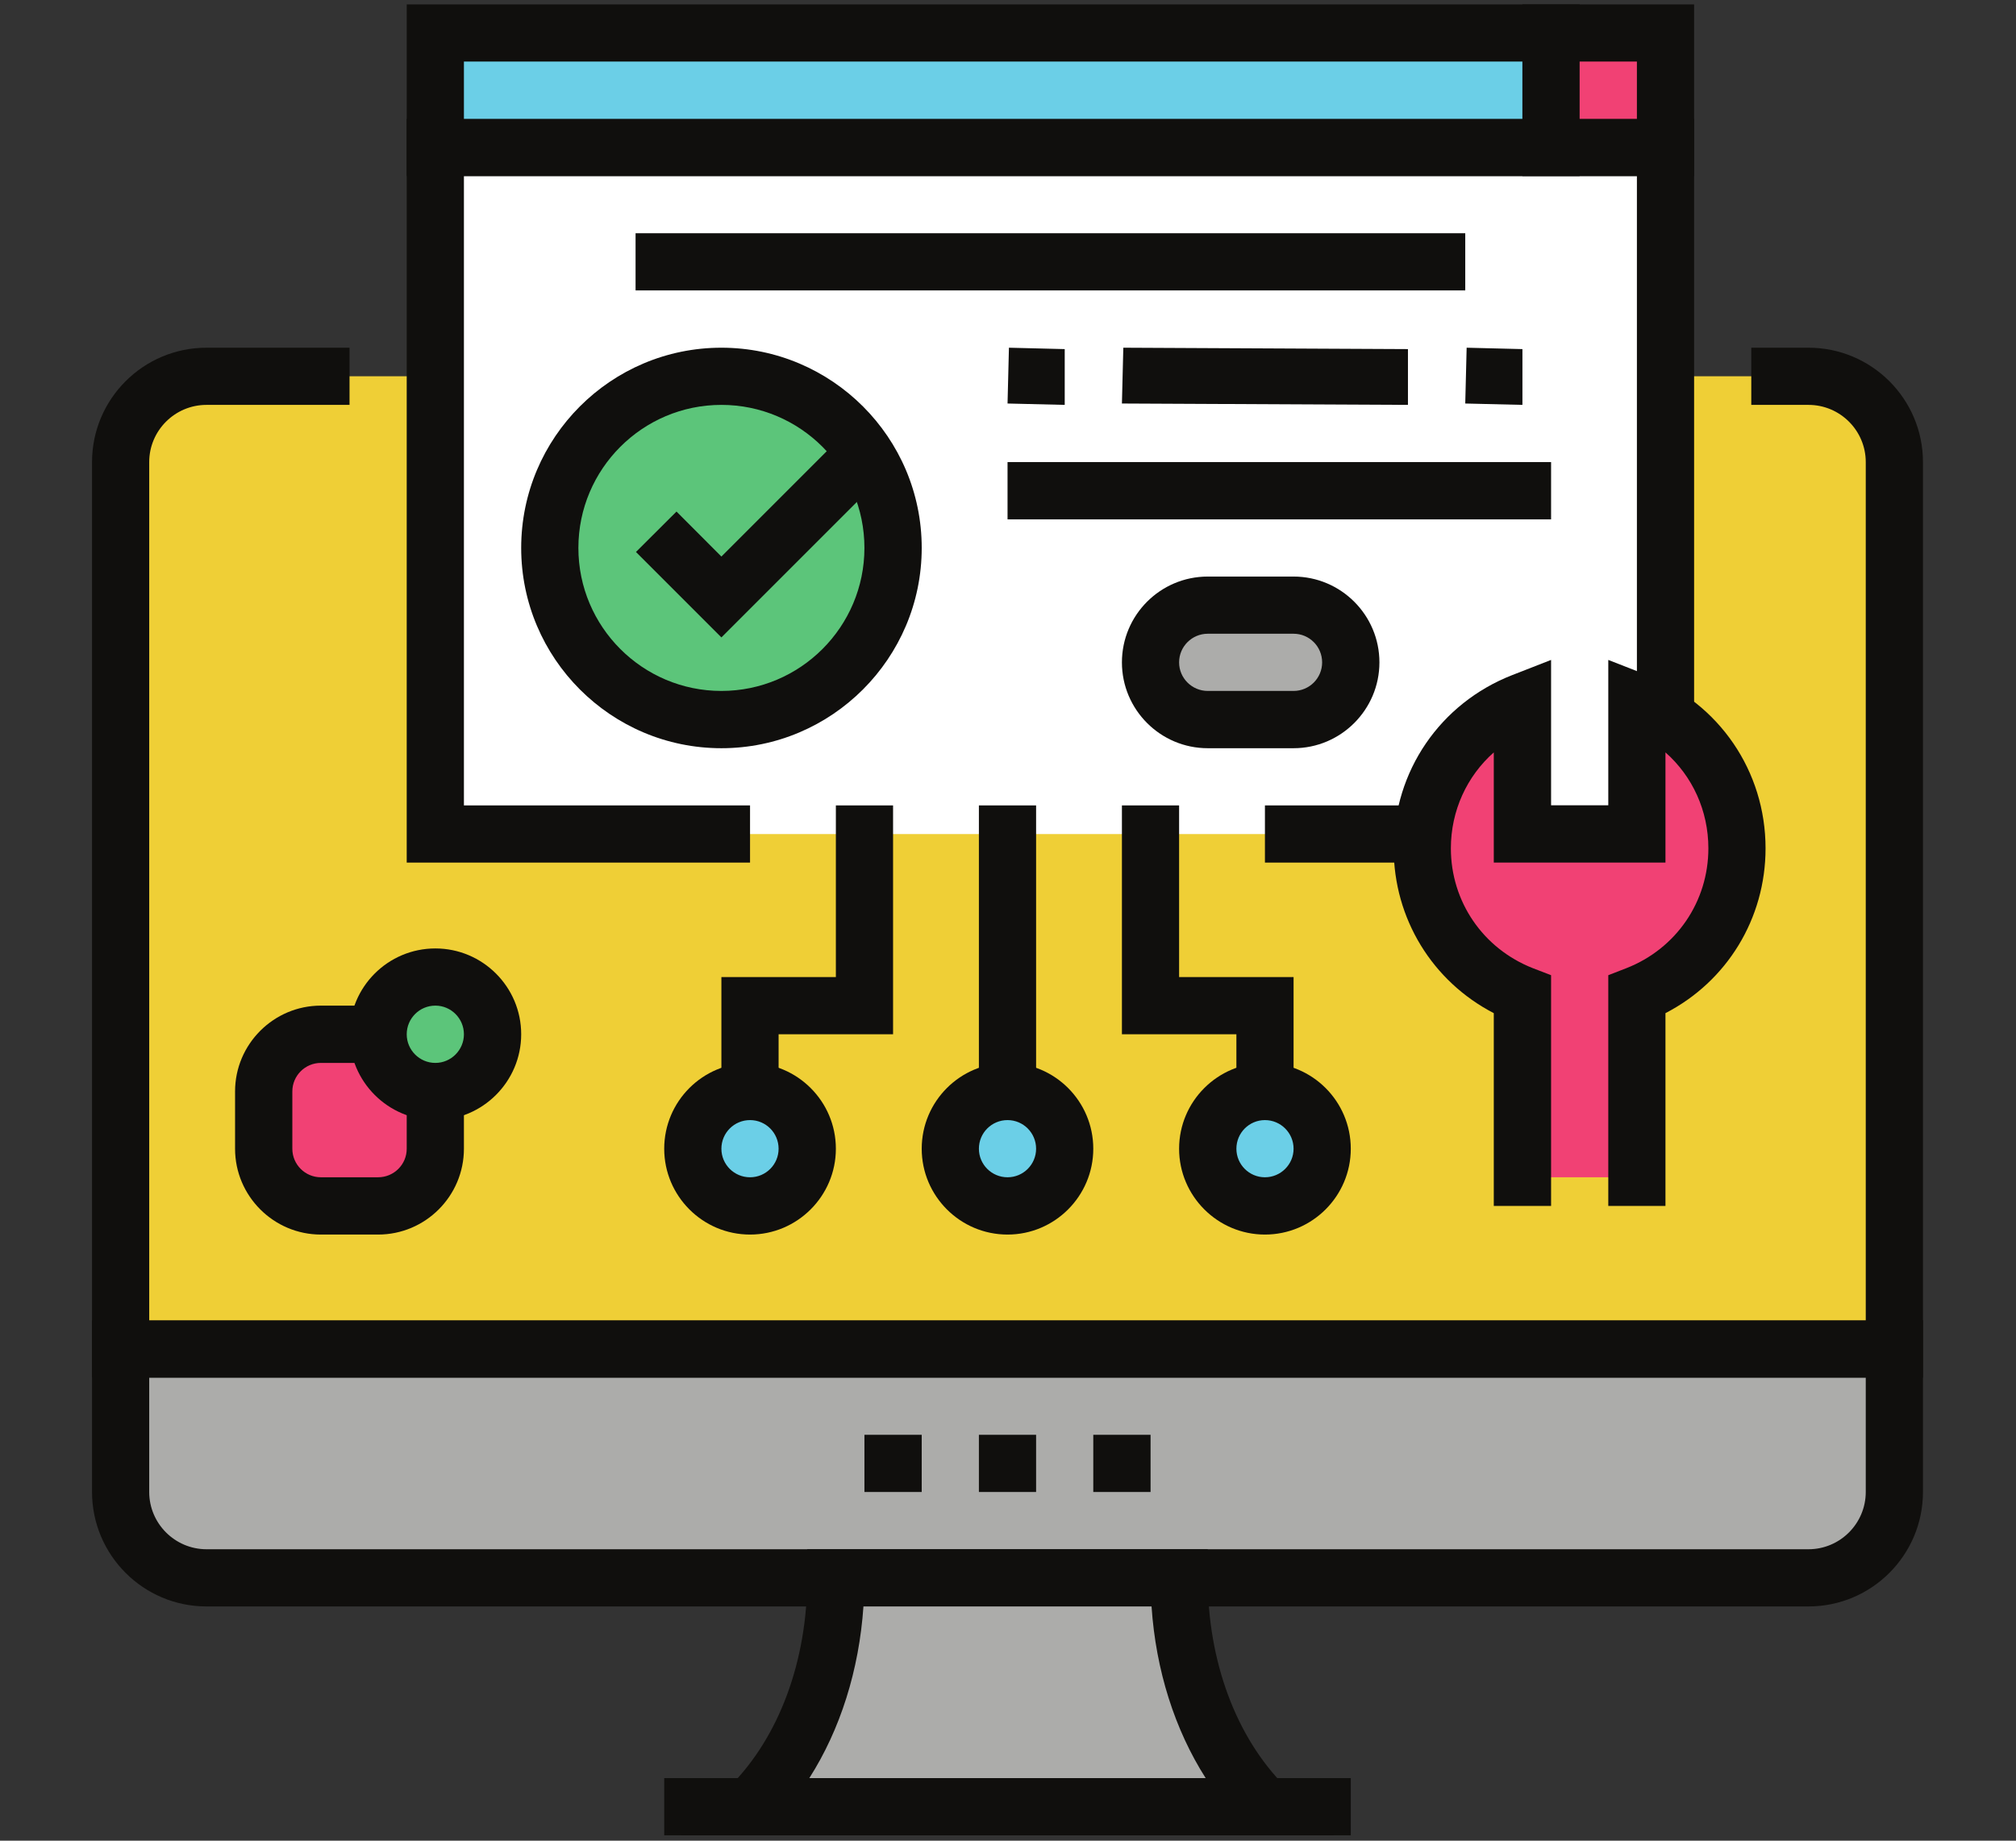<svg xmlns="http://www.w3.org/2000/svg" xmlns:xlink="http://www.w3.org/1999/xlink" width="460" zoomAndPan="magnify" viewBox="0 0 345 315" height="420" preserveAspectRatio="xMidYMid meet" version="1.0"><rect x="0" y="0" width="345" height="315" fill="#333333" stroke="none"/><defs><clipPath id="4a4f09050b"><path d="M 113 304 L 232 304 L 232 314.078 L 113 314.078 Z M 113 304 " clip-rule="nonzero"/></clipPath><clipPath id="cf5578e073"><path d="M 15.75 225 L 329.078 225 L 329.078 275 L 15.75 275 Z M 15.75 225 " clip-rule="nonzero"/></clipPath><clipPath id="303ca2f854"><path d="M 116 265 L 228.512 265 L 228.512 314.078 L 116 314.078 Z M 116 265 " clip-rule="nonzero"/></clipPath><clipPath id="6dfd82a6e2"><path d="M 15.75 59 L 329.078 59 L 329.078 236 L 15.75 236 Z M 15.75 59 " clip-rule="nonzero"/></clipPath><clipPath id="671c63ea7f"><path d="M 69 0.75 L 271 0.75 L 271 31 L 69 31 Z M 69 0.75 " clip-rule="nonzero"/></clipPath><clipPath id="6ebec1a941"><path d="M 260 0.75 L 290 0.75 L 290 31 L 260 31 Z M 260 0.75 " clip-rule="nonzero"/></clipPath></defs><g clip-path="url(#4a4f09050b)"><path fill="#100f0d" d="M 231.16 314.078 L 113.668 314.078 L 113.668 304.289 L 231.16 304.289 L 231.16 314.078 " fill-opacity="1" fill-rule="nonzero"/></g><path fill="#acacaa" d="M 20.652 255.324 L 20.652 230.848 L 324.176 230.848 L 324.176 255.324 C 324.176 263.43 317.609 270.012 309.488 270.012 L 35.34 270.012 C 31.27 270.012 27.605 268.367 24.941 265.703 C 22.297 263.059 20.652 259.375 20.652 255.324 " fill-opacity="1" fill-rule="nonzero"/><g clip-path="url(#cf5578e073)"><path fill="#100f0d" d="M 25.535 235.75 L 25.535 255.324 C 25.535 260.715 29.93 265.125 35.34 265.125 L 309.488 265.125 C 314.898 265.125 319.289 260.715 319.289 255.324 L 319.289 235.75 Z M 309.488 274.914 L 35.34 274.914 C 24.535 274.914 15.75 266.129 15.75 255.324 L 15.75 225.945 L 329.078 225.945 L 329.078 255.324 C 329.078 266.129 320.289 274.914 309.488 274.914 " fill-opacity="1" fill-rule="nonzero"/></g><path fill="#acacaa" d="M 216.469 309.176 L 128.355 309.176 C 138.145 299.387 143.043 284.699 143.043 270.012 L 201.781 270.012 C 201.781 284.699 206.684 299.387 216.469 309.176 " fill-opacity="1" fill-rule="nonzero"/><g clip-path="url(#303ca2f854)"><path fill="#100f0d" d="M 138.5 304.289 L 206.328 304.289 C 201.035 295.996 197.797 285.82 197.066 274.914 L 147.762 274.914 C 147.016 285.82 143.793 295.996 138.5 304.289 Z M 228.293 314.078 L 116.535 314.078 L 124.895 305.715 C 133.309 297.301 138.145 284.277 138.145 270.012 L 138.145 265.125 L 206.684 265.125 L 206.684 270.012 C 206.684 284.277 211.52 297.301 219.93 305.715 L 228.293 314.078 " fill-opacity="1" fill-rule="nonzero"/></g><path fill="#100f0d" d="M 147.93 255.324 L 147.93 245.535 L 157.734 245.535 L 157.734 255.324 C 147.93 255.324 157.734 255.324 147.93 255.324 Z M 167.52 255.324 L 167.52 245.535 L 177.309 245.535 L 177.309 255.324 C 167.52 255.324 177.309 255.324 167.52 255.324 Z M 187.094 255.324 L 187.094 245.535 L 196.898 245.535 L 196.898 255.324 C 187.094 255.324 196.898 255.324 187.094 255.324 " fill-opacity="1" fill-rule="nonzero"/><path fill="#efcf36" d="M 54.914 64.391 L 35.34 64.391 C 31.574 64.391 28.133 65.812 25.535 68.137 C 22.535 70.836 20.652 74.734 20.652 79.078 L 20.652 230.848 L 324.176 230.848 L 324.176 79.078 C 324.176 70.969 317.609 64.391 309.488 64.391 L 54.914 64.391 " fill-opacity="1" fill-rule="nonzero"/><g clip-path="url(#6dfd82a6e2)"><path fill="#100f0d" d="M 329.078 235.75 L 15.75 235.75 L 15.75 79.078 C 15.75 68.273 24.535 59.504 35.34 59.504 L 59.816 59.504 L 59.816 69.289 L 35.34 69.289 C 29.93 69.289 25.535 73.684 25.535 79.078 L 25.535 225.945 L 319.289 225.945 L 319.289 79.078 C 319.289 73.684 314.898 69.289 309.488 69.289 L 299.699 69.289 L 299.699 59.504 L 309.488 59.504 C 320.289 59.504 329.078 68.273 329.078 79.078 L 329.078 235.75 " fill-opacity="1" fill-rule="nonzero"/></g><path fill="#ffffff" d="M 221.371 142.734 L 285.012 142.734 L 285.012 25.227 L 74.504 25.227 L 74.504 142.734 L 221.371 142.734 " fill-opacity="1" fill-rule="nonzero"/><path fill="#100f0d" d="M 289.914 147.617 L 216.469 147.617 L 216.469 137.832 L 280.125 137.832 L 280.125 30.129 L 79.391 30.129 L 79.391 137.832 L 128.355 137.832 L 128.355 147.617 L 69.602 147.617 L 69.602 20.34 L 289.914 20.34 L 289.914 147.617 " fill-opacity="1" fill-rule="nonzero"/><path fill="#6bcfe7" d="M 74.504 25.227 L 265.438 25.227 L 265.438 5.652 L 74.504 5.652 L 74.504 25.227 " fill-opacity="1" fill-rule="nonzero"/><g clip-path="url(#671c63ea7f)"><path fill="#100f0d" d="M 79.391 20.34 L 260.535 20.34 L 260.535 10.535 L 79.391 10.535 Z M 270.324 30.129 L 69.602 30.129 L 69.602 0.75 L 270.324 0.75 L 270.324 30.129 " fill-opacity="1" fill-rule="nonzero"/></g><path fill="#f14174" d="M 265.438 25.227 L 285.012 25.227 L 285.012 5.652 L 265.438 5.652 L 265.438 25.227 " fill-opacity="1" fill-rule="nonzero"/><g clip-path="url(#6ebec1a941)"><path fill="#100f0d" d="M 270.324 20.34 L 280.125 20.34 L 280.125 10.535 L 270.324 10.535 Z M 289.914 30.129 L 260.535 30.129 L 260.535 0.75 L 289.914 0.75 L 289.914 30.129 " fill-opacity="1" fill-rule="nonzero"/></g><path fill="#100f0d" d="M 250.75 49.699 L 108.766 49.699 L 108.766 39.914 L 250.75 39.914 L 250.75 49.699 " fill-opacity="1" fill-rule="nonzero"/><path fill="#100f0d" d="M 182.207 69.289 L 172.422 69.055 L 172.66 59.504 L 182.207 59.742 Z M 240.945 69.289 L 191.996 69.055 L 192.234 59.504 L 240.945 59.742 Z M 260.535 69.289 L 250.75 69.055 L 250.988 59.504 L 260.535 59.742 L 260.535 69.289 " fill-opacity="1" fill-rule="nonzero"/><path fill="#100f0d" d="M 265.438 88.883 L 172.422 88.883 L 172.422 79.078 L 265.438 79.078 L 265.438 88.883 " fill-opacity="1" fill-rule="nonzero"/><path fill="#5cc57a" d="M 152.832 93.766 C 152.832 109.996 139.668 123.145 123.453 123.145 C 107.238 123.145 94.078 109.996 94.078 93.766 C 94.078 77.551 107.238 64.391 123.453 64.391 C 139.668 64.391 152.832 77.551 152.832 93.766 " fill-opacity="1" fill-rule="nonzero"/><path fill="#100f0d" d="M 123.453 69.289 C 109.953 69.289 98.98 80.266 98.98 93.766 C 98.98 107.266 109.953 118.242 123.453 118.242 C 136.957 118.242 147.93 107.266 147.93 93.766 C 147.93 80.266 136.957 69.289 123.453 69.289 Z M 123.453 128.043 C 104.559 128.043 89.191 112.66 89.191 93.766 C 89.191 74.871 104.559 59.504 123.453 59.504 C 142.348 59.504 157.734 74.871 157.734 93.766 C 157.734 112.66 142.348 128.043 123.453 128.043 " fill-opacity="1" fill-rule="nonzero"/><path fill="#100f0d" d="M 123.453 109.082 L 108.832 94.461 L 115.77 87.543 L 123.453 95.242 L 146.539 72.156 L 153.461 79.078 L 123.453 109.082 " fill-opacity="1" fill-rule="nonzero"/><path fill="#100f0d" d="M 177.309 191.684 L 167.52 191.684 L 167.52 137.832 L 177.309 137.832 L 177.309 191.684 " fill-opacity="1" fill-rule="nonzero"/><path fill="#100f0d" d="M 133.242 191.684 L 123.453 191.684 L 123.453 167.207 L 143.043 167.207 L 143.043 137.832 L 152.832 137.832 L 152.832 176.996 L 133.242 176.996 L 133.242 191.684 " fill-opacity="1" fill-rule="nonzero"/><path fill="#100f0d" d="M 221.371 191.684 L 211.586 191.684 L 211.586 176.996 L 191.996 176.996 L 191.996 137.832 L 201.781 137.832 L 201.781 167.207 L 221.371 167.207 L 221.371 191.684 " fill-opacity="1" fill-rule="nonzero"/><path fill="#6bcfe7" d="M 162.617 196.586 C 162.617 191.176 167.012 186.781 172.422 186.781 C 177.816 186.781 182.207 191.176 182.207 196.586 C 182.207 201.98 177.816 206.371 172.422 206.371 C 167.012 206.371 162.617 201.98 162.617 196.586 " fill-opacity="1" fill-rule="nonzero"/><path fill="#100f0d" d="M 172.422 191.684 C 169.707 191.684 167.52 193.871 167.52 196.586 C 167.52 199.281 169.707 201.469 172.422 201.469 C 175.117 201.469 177.309 199.281 177.309 196.586 C 177.309 193.871 175.117 191.684 172.422 191.684 Z M 172.422 211.273 C 164.316 211.273 157.734 204.676 157.734 196.586 C 157.734 188.477 164.316 181.898 172.422 181.898 C 180.512 181.898 187.094 188.477 187.094 196.586 C 187.094 204.676 180.512 211.273 172.422 211.273 " fill-opacity="1" fill-rule="nonzero"/><path fill="#6bcfe7" d="M 118.551 196.586 C 118.551 191.176 122.945 186.781 128.355 186.781 C 133.75 186.781 138.145 191.176 138.145 196.586 C 138.145 201.98 133.75 206.371 128.355 206.371 C 122.945 206.371 118.551 201.98 118.551 196.586 " fill-opacity="1" fill-rule="nonzero"/><path fill="#100f0d" d="M 128.355 191.684 C 125.645 191.684 123.453 193.871 123.453 196.586 C 123.453 199.281 125.645 201.469 128.355 201.469 C 131.055 201.469 133.242 199.281 133.242 196.586 C 133.242 193.871 131.055 191.684 128.355 191.684 Z M 128.355 211.273 C 120.25 211.273 113.668 204.676 113.668 196.586 C 113.668 188.477 120.25 181.898 128.355 181.898 C 136.445 181.898 143.043 188.477 143.043 196.586 C 143.043 204.676 136.445 211.273 128.355 211.273 " fill-opacity="1" fill-rule="nonzero"/><path fill="#6bcfe7" d="M 206.684 196.586 C 206.684 191.176 211.059 186.781 216.469 186.781 C 221.883 186.781 226.258 191.176 226.258 196.586 C 226.258 201.98 221.883 206.371 216.469 206.371 C 211.059 206.371 206.684 201.98 206.684 196.586 " fill-opacity="1" fill-rule="nonzero"/><path fill="#100f0d" d="M 216.469 191.684 C 213.773 191.684 211.586 193.871 211.586 196.586 C 211.586 199.281 213.773 201.469 216.469 201.469 C 219.168 201.469 221.371 199.281 221.371 196.586 C 221.371 193.871 219.168 191.684 216.469 191.684 Z M 216.469 211.273 C 208.379 211.273 201.781 204.676 201.781 196.586 C 201.781 188.477 208.379 181.898 216.469 181.898 C 224.578 181.898 231.16 188.477 231.16 196.586 C 231.16 204.676 224.578 211.273 216.469 211.273 " fill-opacity="1" fill-rule="nonzero"/><path fill="#f14174" d="M 69.723 206.371 L 49.895 206.371 C 47.266 206.371 45.129 204.234 45.129 201.59 L 45.129 181.777 C 45.129 180.539 45.586 179.422 46.367 178.574 C 47.23 177.605 48.504 176.996 49.895 176.996 L 69.723 176.996 C 72.367 176.996 74.504 179.133 74.504 181.777 L 74.504 201.59 C 74.504 204.234 72.367 206.371 69.723 206.371 " fill-opacity="1" fill-rule="nonzero"/><path fill="#100f0d" d="M 54.914 181.898 C 52.219 181.898 50.027 184.086 50.027 186.781 L 50.027 196.586 C 50.027 199.281 52.219 201.469 54.914 201.469 L 64.699 201.469 C 67.414 201.469 69.602 199.281 69.602 196.586 L 69.602 186.781 C 69.602 184.086 67.414 181.898 64.699 181.898 Z M 64.699 211.273 L 54.914 211.273 C 46.824 211.273 40.227 204.676 40.227 196.586 L 40.227 186.781 C 40.227 178.691 46.824 172.094 54.914 172.094 L 64.699 172.094 C 72.809 172.094 79.391 178.691 79.391 186.781 L 79.391 196.586 C 79.391 204.676 72.809 211.273 64.699 211.273 " fill-opacity="1" fill-rule="nonzero"/><path fill="#5cc57a" d="M 64.699 176.996 C 64.699 171.586 69.094 167.207 74.504 167.207 C 79.914 167.207 84.289 171.586 84.289 176.996 C 84.289 182.406 79.914 186.781 74.504 186.781 C 69.094 186.781 64.699 182.406 64.699 176.996 " fill-opacity="1" fill-rule="nonzero"/><path fill="#100f0d" d="M 74.504 172.094 C 71.789 172.094 69.602 174.297 69.602 176.996 C 69.602 179.691 71.789 181.898 74.504 181.898 C 77.199 181.898 79.391 179.691 79.391 176.996 C 79.391 174.297 77.199 172.094 74.504 172.094 Z M 74.504 191.684 C 66.398 191.684 59.816 185.086 59.816 176.996 C 59.816 168.887 66.398 162.309 74.504 162.309 C 82.594 162.309 89.191 168.887 89.191 176.996 C 89.191 185.086 82.594 191.684 74.504 191.684 " fill-opacity="1" fill-rule="nonzero"/><path fill="#acacaa" d="M 221.371 123.145 L 206.684 123.145 C 201.273 123.145 196.898 118.75 196.898 113.355 C 196.898 111 197.711 108.844 199.086 107.164 C 200.883 104.961 203.629 103.551 206.684 103.551 L 221.371 103.551 C 226.781 103.551 231.16 107.945 231.16 113.355 C 231.16 118.75 226.781 123.145 221.371 123.145 " fill-opacity="1" fill-rule="nonzero"/><path fill="#100f0d" d="M 206.684 108.453 C 203.988 108.453 201.781 110.641 201.781 113.355 C 201.781 116.055 203.988 118.242 206.684 118.242 L 221.371 118.242 C 224.07 118.242 226.258 116.055 226.258 113.355 C 226.258 110.641 224.07 108.453 221.371 108.453 Z M 221.371 128.043 L 206.684 128.043 C 198.578 128.043 191.996 121.445 191.996 113.355 C 191.996 105.25 198.578 98.668 206.684 98.668 L 221.371 98.668 C 229.465 98.668 236.062 105.25 236.062 113.355 C 236.062 121.445 229.465 128.043 221.371 128.043 " fill-opacity="1" fill-rule="nonzero"/><path fill="#f14174" d="M 280.125 201.469 L 280.125 170.227 C 290.152 166.309 297.258 156.59 297.258 145.176 C 297.258 133.762 290.152 124.023 280.125 120.105 L 280.125 142.734 L 260.535 142.734 L 260.535 120.105 C 250.512 124.023 243.406 133.762 243.406 145.176 C 243.406 156.59 250.512 166.309 260.535 170.227 L 260.535 201.469 L 280.125 201.469 " fill-opacity="1" fill-rule="nonzero"/><path fill="#100f0d" d="M 285.012 206.371 L 275.227 206.371 L 275.227 166.887 L 278.328 165.684 C 286.859 162.34 292.355 154.301 292.355 145.176 C 292.355 138.73 289.625 132.828 285.012 128.758 L 285.012 147.617 L 255.633 147.617 L 255.633 128.758 C 251.039 132.828 248.289 138.73 248.289 145.176 C 248.289 154.301 253.801 162.34 262.316 165.684 L 265.438 166.887 L 265.438 206.371 L 255.633 206.371 L 255.633 173.383 C 245.137 167.953 238.504 157.219 238.504 145.176 C 238.504 131.98 246.457 120.363 258.754 115.543 L 265.438 112.934 L 265.438 137.832 L 275.227 137.832 L 275.227 112.934 L 281.906 115.543 C 294.203 120.363 302.141 131.98 302.141 145.176 C 302.141 157.219 295.527 167.953 285.012 173.383 L 285.012 206.371 " fill-opacity="1" fill-rule="nonzero"/></svg>
